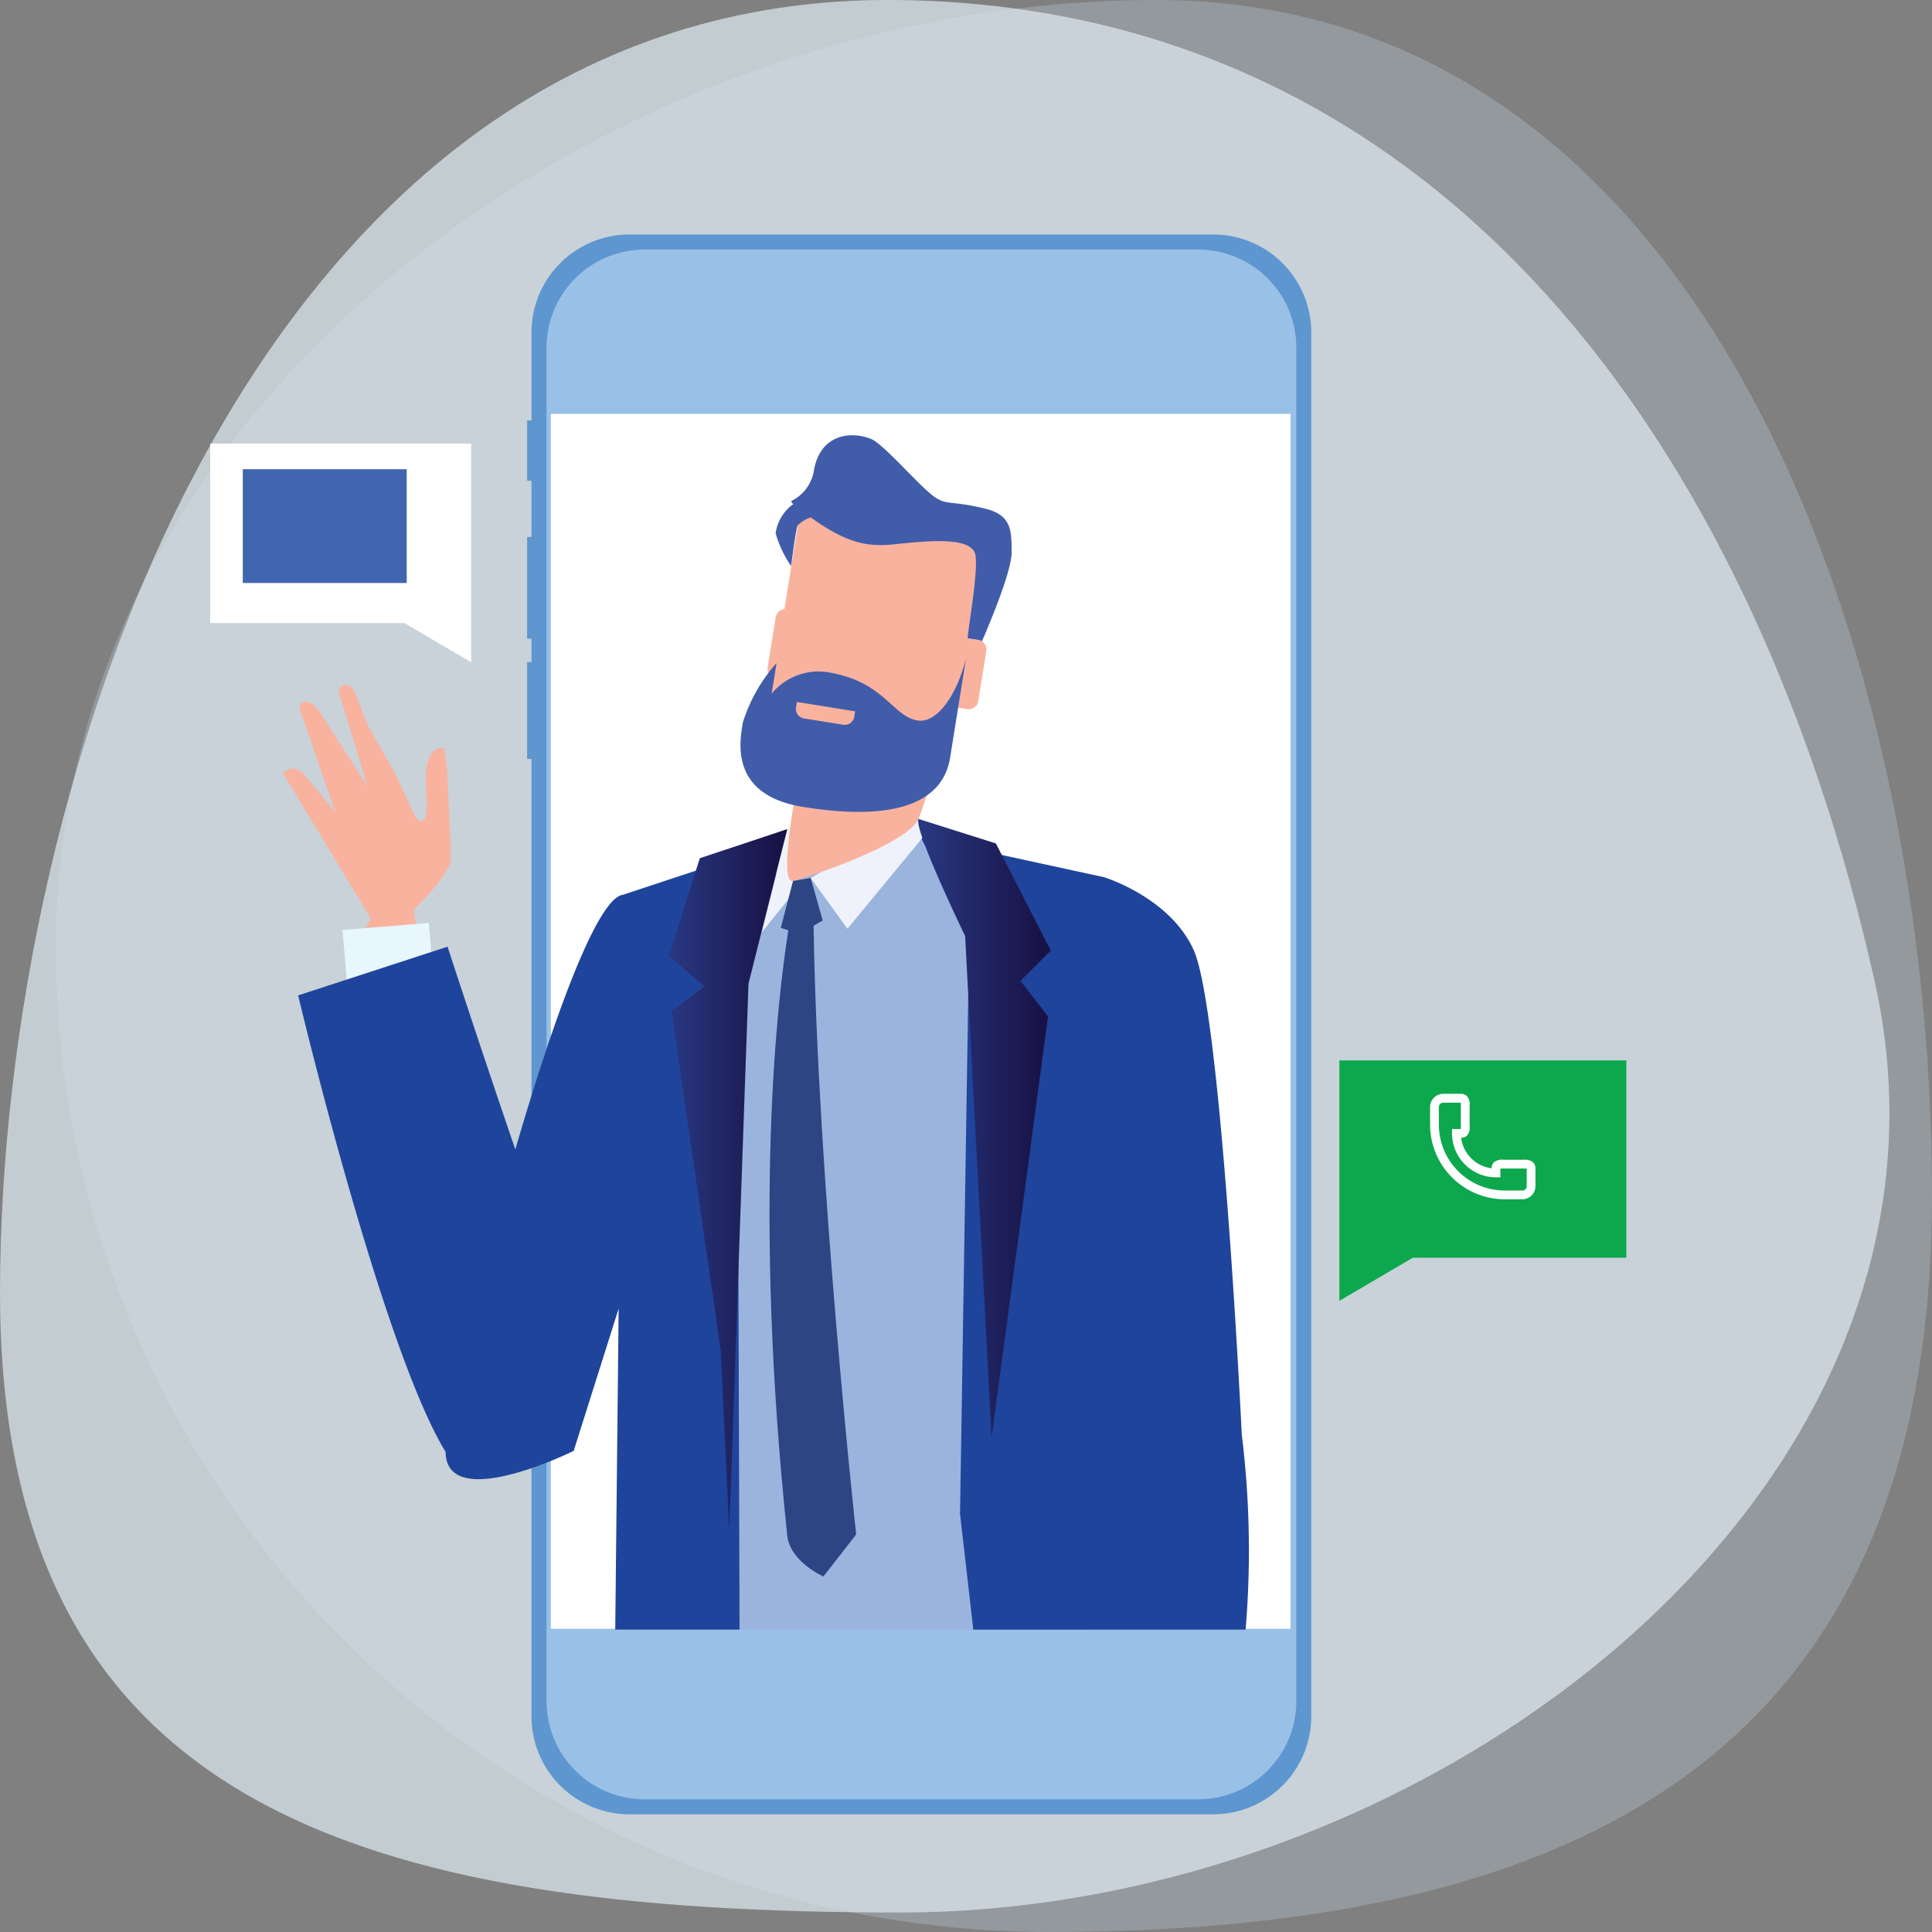 <svg xmlns="http://www.w3.org/2000/svg" xmlns:xlink="http://www.w3.org/1999/xlink" viewBox="0 0 162 162.004"><rect x="0" y="0" width="162" height="162.004" fill="#808080" stroke="none"/><defs><linearGradient id="a" x1="56.08" y1="98.925" x2="66.018" y2="98.925" gradientUnits="userSpaceOnUse"><stop offset="0" stop-color="#293882"/><stop offset="1" stop-color="#171042"/></linearGradient><linearGradient id="b" x1="76.988" y1="94.602" x2="88.106" y2="94.602" xlink:href="#a"/></defs><path d="M162 100.216C162 145.874 134.023 162 88.008 162S4.691 124.987 4.691 79.329 50.942 0 96.957 0 162 54.558 162 100.216z" fill="#cadff1" opacity=".26"/><path d="M157.18 82.223c9.477 42.1-36.579 78.143-81.7 78.143S0 151.533 0 108.376 21.282-.6 75.216 0c45.119.512 71.751 36.854 81.964 82.223z" fill="#dbe7ee" opacity=".73"/><path d="M101.761 19.663H52.767a8.216 8.216 0 0 0-8.2 8.2v7.389H44.2V40.3h.365v4.722H44.2v8.528h.365v1.965H44.2v8.122h.365v80.293a8.216 8.216 0 0 0 8.2 8.2h48.994a8.219 8.219 0 0 0 8.192-8.2V27.858a8.219 8.219 0 0 0-8.19-8.195z" fill="#5e96d0"/><path d="M54.028 150.875a8.226 8.226 0 0 1-8.2-8.2V29.127a8.225 8.225 0 0 1 8.2-8.2h46.46a8.226 8.226 0 0 1 8.211 8.2v113.544a8.227 8.227 0 0 1-8.211 8.2z" fill="#99c0e6"/><path fill="#fff" d="M46.193 34.702h62.016v101.871H46.193z"/><path d="M30.39 78.472c-.012.025-.019.059-.031.084l4.615-.419c-.1-.605-.192-1.2-.287-1.834 1.3-1.3 3.1-3.273 3.108-4.331.013-1.656-.332-7.7-.332-7.7l-.227-1.528s-1.787-.559-1.508 3.493-.913 2.224-.913 2.224L33.2 64.986 30.894 60.9l-.789-1.965s-.37-1.151-.685-1.334c-.926-.529-1.02.425-1.02.425l2.432 7.948-4.215-6.574s-.683-.741-1.187-.511c-.474.219-.313.5-.313.5l3 8.708-2.562-3.11s-.686-.7-1.185-.505c-.549.219-.7.264-.7.264l7.394 12.218a33.35 33.35 0 0 1-.674 1.508z" fill="#f9b29e"/><path fill="#e8f6fe" d="M28.722 77.978l7.24-.59.474 5.832-7.239.59z"/><path d="M91.382 136.643c.221-9.667 1.253-56.989.306-56.989-1.044 0-14.308-10.135-14.308-10.135l-2.246 1.047-8.956 2.1-11.935 6.655.383 57.322z" fill="#9ab4de"/><path d="M48.105 121.659l3.769-11.933-.285 26.917h10.424l-.173-54.164 3.832-11.9-13.432 4.449c-2.176.255-5.868 10.481-9.029 21.353-2.74-7.969-5.683-17-5.683-17L25 83.465s7.03 29.577 12.365 38.278c.052 5.196 10.74-.084 10.74-.084zm32.395 5.286l1.113 9.7h22.831a79.108 79.108 0 0 0-.32-16.346s-1.7-35.515-4.041-40.656c-2.005-4.412-7.505-6.088-7.505-6.088L77.2 70.214l4.075 7.805z" fill="#1f449c"/><path fill="#eff2fa" d="M67.974 73.621l3.085 4.25 6.321-7.657-.392-1.82-9.014 5.227zm-1.799-4.637l-2.301 9.2 3.067-3.833-.766-5.367z"/><path d="M82.035 53.659l-.827-.131 1.1-6.856a2.406 2.406 0 0 0-1.992-2.756l-10.682-1.708a2.4 2.4 0 0 0-2.756 1.99l-1.105 6.89a.793.793 0 0 0-.728.659l-.678 4.215a.789.789 0 0 0 .488.855l-.513 3.2a2.4 2.4 0 0 0 1.99 2.758l.988.158c-.273 1.729-.5 2.983-.5 2.983s-1.6 8.255-.318 7.948 9.551-3.058 10.51-5.195a26.331 26.331 0 0 0 1.286-4.333 2.4 2.4 0 0 0 1.477-1.841l.507-3.163.821.132a.809.809 0 0 0 .922-.664l.678-4.218a.81.81 0 0 0-.668-.923z" fill="#f9b29e"/><path d="M81.006 55.19s-1 6.226-1.33 8.3c-.3 1.879-1.713 5.881-12.318 4.173-6.279-1-5.311-5.582-5.066-7.1a13.659 13.659 0 0 1 2.813-4.957c.028-.019-.41 2.572-.41 2.572a5.081 5.081 0 0 1 4.694-1.817c4.813.771 5.456 3.764 7.587 4.055 1.639.23 3.293-2.235 4.03-5.226z" fill="#415daa"/><path d="M70.713 60.77l-3.3-.528a.8.8 0 0 1-.665-.92l.074-.461 4.88.784-.074.461a.8.8 0 0 1-.915.664z" fill="#f9b29e"/><path d="M81.8 46.589c.2 1.539-.558 5.631-.664 6.927l.9.143a.787.787 0 0 1 .3.118c.426-.976 2.5-5.821 2.492-7.46-.009-1.833-.009-3.1-2.149-3.646-3.21-.814-3.362-.131-4.783-1.376s-3.892-4.082-4.831-4.476c-1.57-.66-4.208-.524-4.8 2.529a3.458 3.458 0 0 1-1.928 2.668.671.671 0 0 0 .174.259 3.633 3.633 0 0 0-1.474 2.437 9.123 9.123 0 0 0 1.3 2.746s.383-3.016.544-3.4a2.842 2.842 0 0 1 1.1-.672c2.7 1.926 4.421 2.5 6.775 2.274 2.377-.224 6.813-.834 7.044.929z" fill="#415daa"/><path fill="url(#a)" d="M60.431 113.198L56.31 84.782l2.767-2.074-2.997-2.534 2.601-8.211 7.337-2.444-3.256 12.96-1.614 45.852-.717-15.133z"/><path d="M68.221 77.63l.763-.451-1.01-3.558-1.476.242-1.029 3.937.634.211c-.941 5.93-2.974 23.343-.092 50.738.233 2.22 3.033 3.441 3.033 3.441l2.746-3.525s-3.242-29.603-3.569-51.035z" fill="#2d4583"/><path d="M77.008 68.668c-.348 1.049 3.92 9.818 3.92 9.818l2.216 42.051 4.734-35.294-2.306-3 2.534-2.534-4.6-8.986z" fill="url(#b)"/><path fill="#fff" d="M39.513 55.534l-5.606-3.291H17.626V37.195h21.887v18.339z"/><path fill="#4166b0" d="M20.357 39.344h13.747v9.541H20.357z"/><path fill="#0da74e" d="M112.307 109.077l6.164-3.619h17.9V88.914h-24.064v20.163z"/><path d="M127.744 97.248h-1.663a1.071 1.071 0 0 0-.815.212.7.7 0 0 0-.193.5 2.949 2.949 0 0 1-2.556-2.555.7.7 0 0 0 .5-.194 1.062 1.062 0 0 0 .212-.815v-1.662a1.064 1.064 0 0 0-.212-.815.71.71 0 0 0-.525-.2h-1.473a1.107 1.107 0 0 0-1.106 1.105V94.3a6.27 6.27 0 0 0 6.262 6.262h1.474a1.107 1.107 0 0 0 1.1-1.1v-1.477a.71.71 0 0 0-.2-.525 1.074 1.074 0 0 0-.805-.212zm.273 2.211a.368.368 0 0 1-.368.368h-1.474a5.531 5.531 0 0 1-5.525-5.527v-1.472a.369.369 0 0 1 .369-.368h1.466a2.317 2.317 0 0 1 .007.268V94.4a2.311 2.311 0 0 1-.007.268h-.73v.369a3.688 3.688 0 0 0 3.684 3.683h.368v-.73a2.317 2.317 0 0 1 .268-.007h1.674a2.549 2.549 0 0 1 .268.007z" fill="#fff"/></svg>